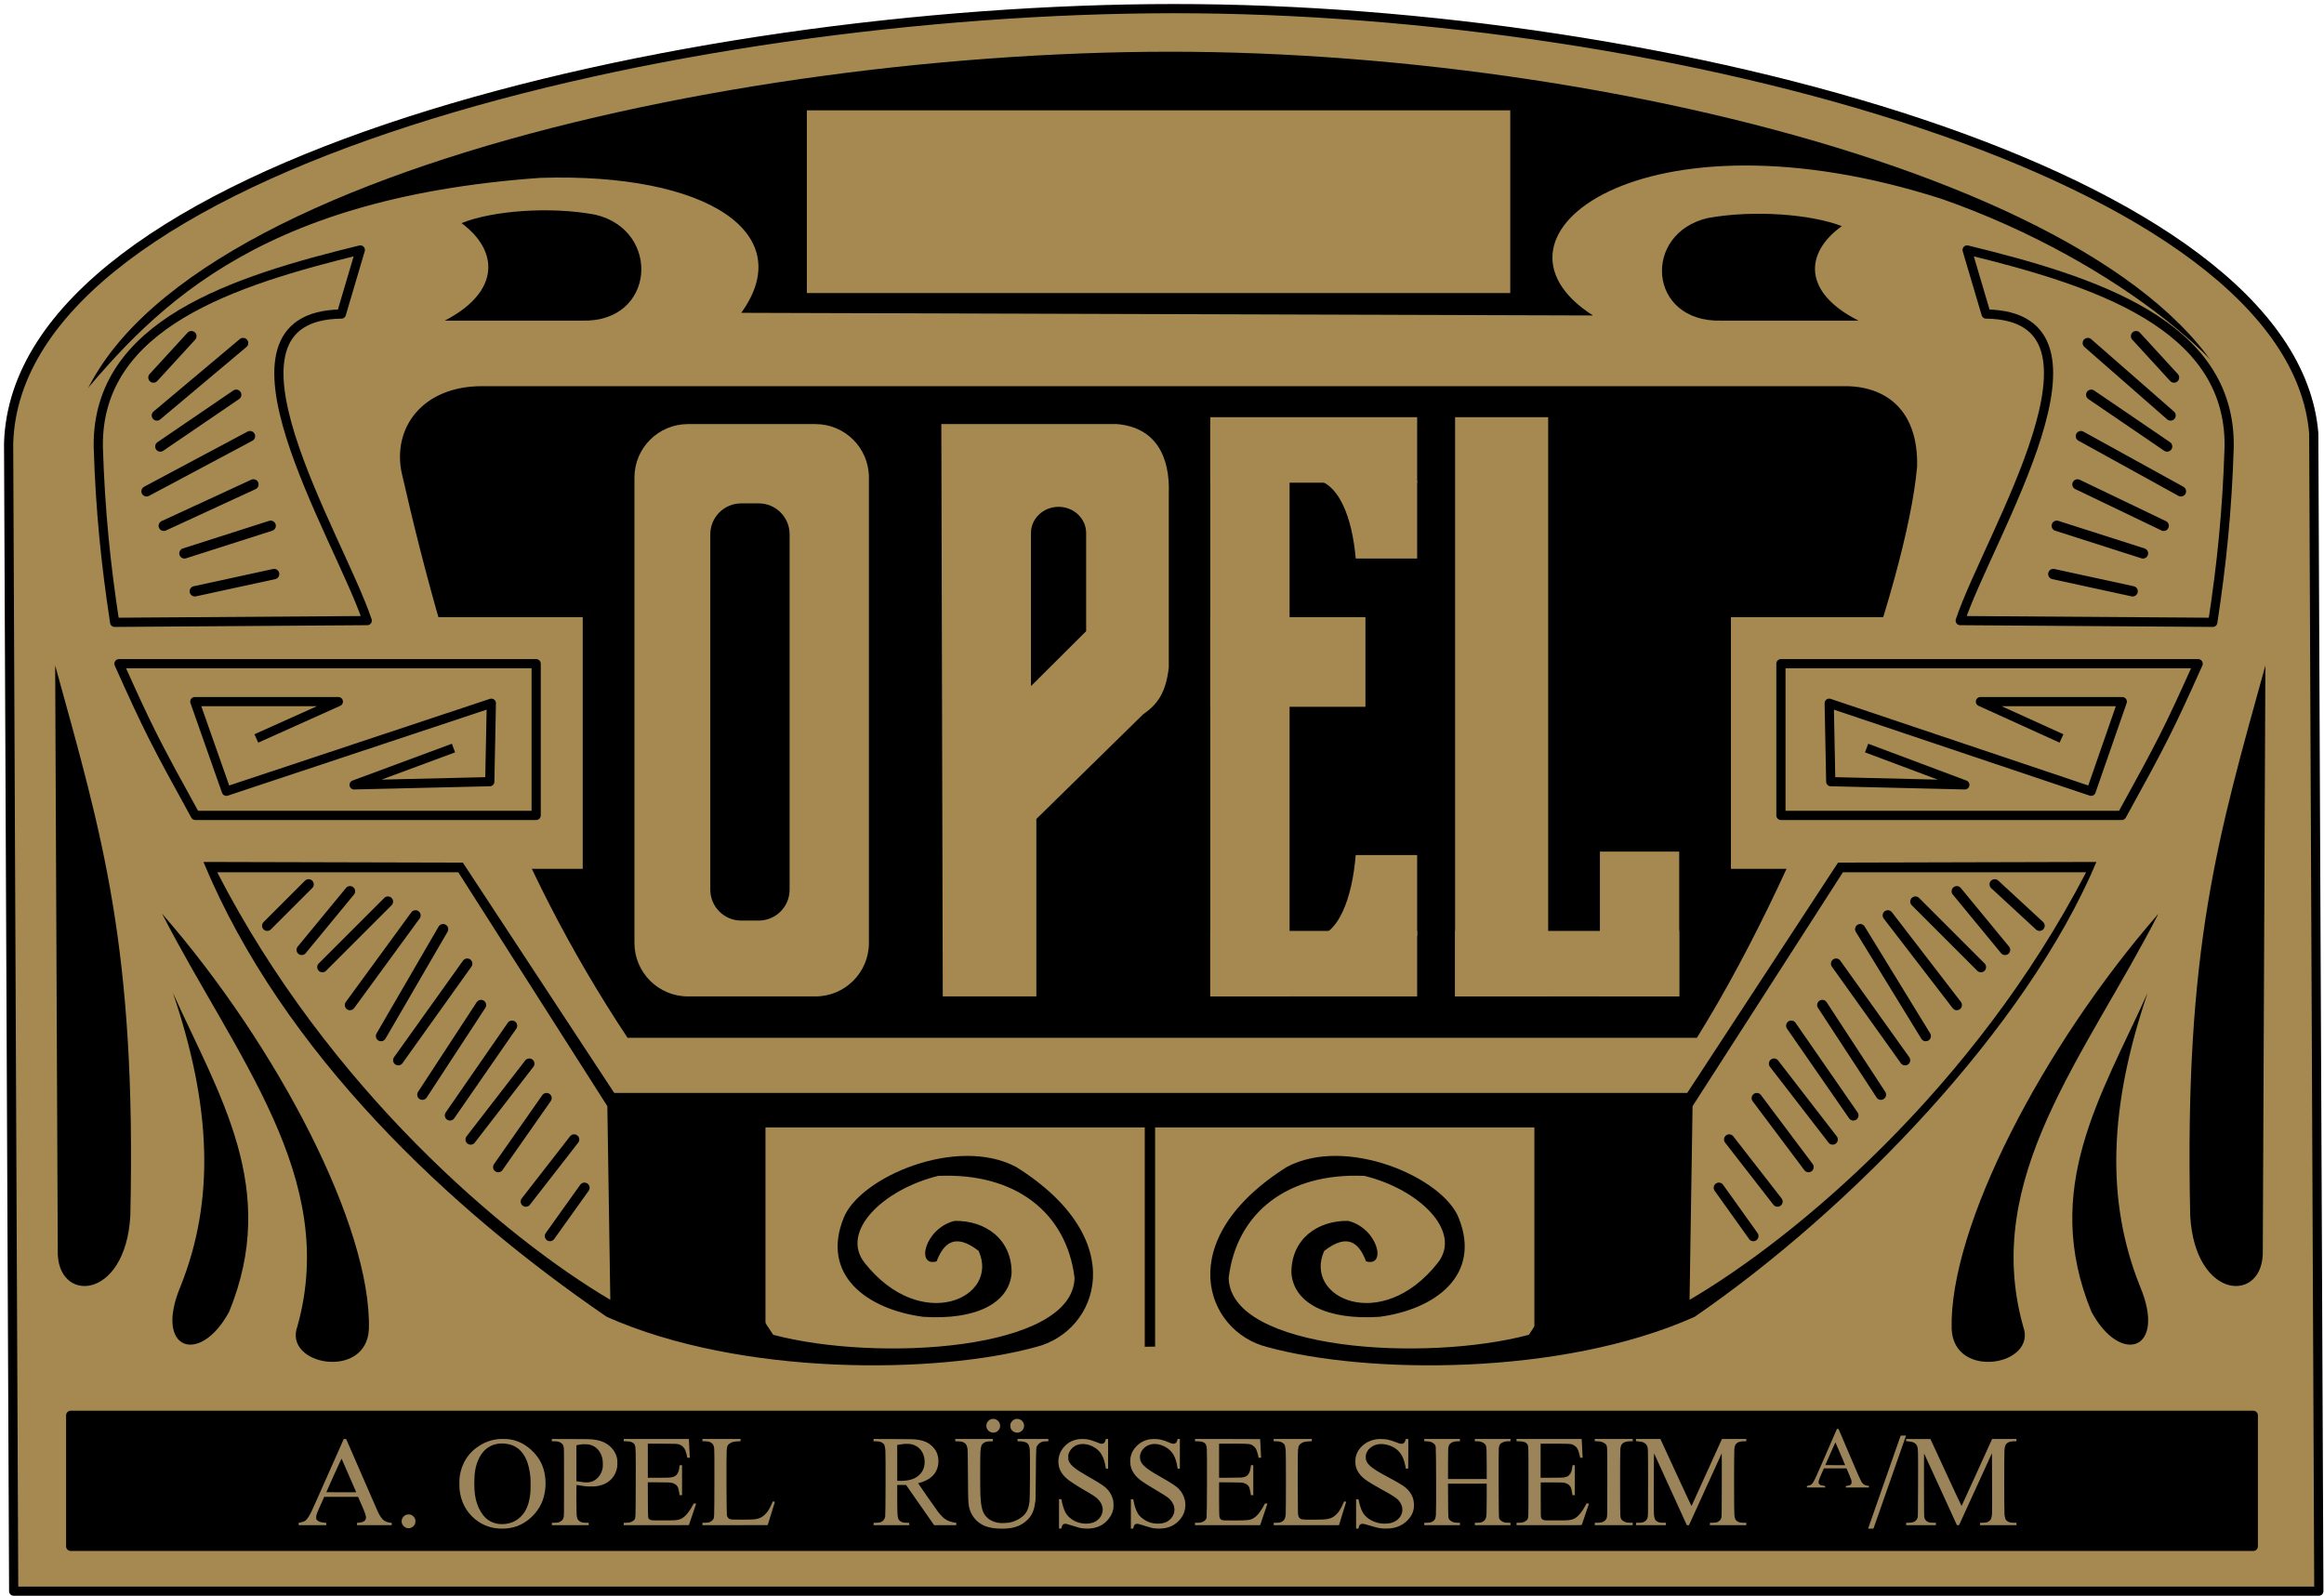 <svg width="674" height="463" xmlns="http://www.w3.org/2000/svg" xmlns:xlink="http://www.w3.org/1999/xlink" overflow="hidden"><defs><clipPath id="clip0"><rect x="869" y="244" width="674" height="463"/></clipPath></defs><g clip-path="url(#clip0)" transform="translate(-869 -244)"><path d="M871.5 372.616C871.99 483.577 872.479 594.539 872.969 705.5L1541.5 705.5C1541.01 593.561 1540.52 481.622 1540.03 369.683 1533.8 294.36 1352.77 246.447 1209.44 246.501 1066.11 246.554 873.88 291.548 871.5 372.616Z" stroke="#000000" stroke-width="2.667" stroke-linejoin="round" stroke-miterlimit="10" fill="#A58951" fill-rule="evenodd"/><path d="M889 377.972C889.463 482.648 889.925 587.324 890.388 692L1522 692C1521.54 586.401 1521.07 480.803 1520.61 375.205 1514.73 304.149 1343.69 258.95 1208.28 259.001 1072.86 259.051 891.248 301.496 889 377.972Z" fill-rule="evenodd"/><path d="M1083.98 334.73 1330.98 335.498C1294.92 312.472 1345.55 273.84 1432.23 301.727 1484.04 319.9 1522.99 354.097 1524 370.856 1525.19 390.526 1526.79 373.371 1526.58 427.6 1526.38 481.83 1538.86 653.507 1522.75 696.232L889.904 697C886.324 635.087 890.415 519.447 883 418.39L888.525 363.821C912.157 334.677 941.733 301.55 1025.68 295.587 1074.26 294.052 1100.6 311.705 1083.98 334.73Z" fill="#A58951" fill-rule="evenodd"/><rect x="1103" y="276" width="204" height="53" fill="#A58951"/><rect x="889.5" y="654.5" width="633" height="38" stroke="#000000" stroke-width="2.667" stroke-linejoin="round" stroke-miterlimit="10"/><path d="M1008.84 356.002 1403.7 356.002C1415.8 355.863 1425.4 362.817 1424.99 379.366 1422.07 412.882 1393.68 492.709 1361.13 545L1051 545C1017.19 493.961 999.661 443.339 985.469 381.035 982.826 368.101 991.452 356.002 1008.84 356.002Z" fill-rule="evenodd"/><path d="M1053 382.505C1053 373.942 1059.94 367 1068.51 367L1105.49 367C1114.06 367 1121 373.942 1121 382.505L1121 517.495C1121 526.058 1114.06 533 1105.49 533L1068.51 533C1059.94 533 1053 526.058 1053 517.495Z" fill="#A58951" fill-rule="evenodd"/><path d="M1075 398.96C1075 394.012 1079.01 390 1083.96 390L1089.04 390C1093.99 390 1098 394.012 1098 398.96L1098 502.04C1098 506.988 1093.99 511 1089.04 511L1083.96 511C1079.01 511 1075 506.988 1075 502.04Z" fill-rule="evenodd"/><path d="M1142.42 533 1169.56 533 1169.56 481.54 1200.46 451.245C1204.63 448.34 1207.14 445.02 1207.97 437.55L1207.97 387.335C1208.39 376.407 1204.21 367.968 1192.94 367L1142 367C1142.14 422.333 1142.28 477.667 1142.42 533Z" fill="#A58951" fill-rule="evenodd"/><path d="M1176 391 1176 391C1180.42 391 1184 394.401 1184 398.597L1184 427.061 1168 443 1168 443 1168 398.597C1168 394.401 1171.58 391 1176 391Z" fill-rule="evenodd"/><rect x="1220" y="367" width="23" height="166" fill="#A58951"/><rect x="1220" y="514" width="60" height="19" fill="#A58951"/><rect x="0" y="0" width="60" height="19" fill="#A58951" transform="matrix(1 0 0 -1 1220 384)"/><rect x="1220" y="423" width="45" height="26" fill="#A58951"/><path d="M1280 515.494 1280 492 1262.18 492C1261.2 504.042 1257.3 516.084 1249 516L1280 515.494Z" fill="#A58951" fill-rule="evenodd"/><path d="M31 22.515 31 0 13.181 0C12.205 11.54 8.299 23.08 0 23L31 22.515Z" fill="#A58951" fill-rule="evenodd" transform="matrix(1 0 0 -1 1249 406)"/><rect x="1291" y="365" width="27" height="168" fill="#A58951"/><rect x="1291" y="514" width="65" height="19" fill="#A58951"/><rect x="1333" y="491" width="23" height="42" fill="#A58951"/><rect x="1371" y="423" width="144" height="73" fill="#A58951"/><path d="M0 0 98.851 0C110.37 20.895 112.443 24.913 121 44L0 44 0 0Z" stroke="#000000" stroke-width="2.667" stroke-linejoin="round" stroke-miterlimit="10" fill="none" fill-rule="evenodd" transform="matrix(1 0 0 -1 1385.5 480.5)"/><path d="M1410.35 460.964 1438.84 471.643 1399.95 470.714C1399.8 463.131 1399.65 455.548 1399.5 447.964L1475.46 473.5 1484.5 447.5 1443.36 447.5 1466.87 458.179" stroke="#000000" stroke-width="2.667" stroke-linejoin="round" stroke-miterlimit="10" fill="none" fill-rule="evenodd"/><rect x="0" y="0" width="143" height="73" fill="#A58951" transform="matrix(-1 0 0 1 1038 423)"/><path d="M1024.5 480.5 925.649 480.5C914.13 459.605 912.057 455.587 903.5 436.5L1024.5 436.5 1024.5 480.5Z" stroke="#000000" stroke-width="2.667" stroke-linejoin="round" stroke-miterlimit="10" fill="none" fill-rule="evenodd"/><path d="M10.979 13.464 39.798 24.143 0.457 23.214C0.305 15.631 0.153 8.048 0 0.464L76.851 26 86 0 44.372 0 68.16 10.679" stroke="#000000" stroke-width="2.667" stroke-linejoin="round" stroke-miterlimit="10" fill="none" fill-rule="evenodd" transform="matrix(-1 0 0 1 1011.5 447.5)"/><path d="M1038 561 1359 561C1342.3 584.418 1329.14 633.34 1308.9 633.034L1105.19 636C1075.33 631.363 1060.2 584.023 1038 561Z" fill-rule="evenodd"/><rect x="1091" y="571" width="110" height="68" fill="#A58951"/><path d="M928 494 1003.23 494.193 1093.24 631.144C1123.24 639.115 1180.21 635.782 1180.64 614.623 1178.32 595.638 1163.39 584.045 1141.07 585.059 1125.13 588.972 1112.57 601.173 1119.76 610.276 1136.14 631 1159.04 620.42 1152.81 606.798 1145.71 601.291 1142.52 604.914 1140.64 609.841 1134.55 611.58 1137.16 600.276 1145.85 598.102 1154.84 597.957 1162.52 603.464 1162.38 613.319 1161.65 621.869 1152.23 626.942 1136.72 625.927 1120.34 623.753 1107.01 613.754 1113.68 597.233 1118.31 585.494 1146.43 573.321 1163.68 582.451 1197.45 603.609 1187.41 630.178 1169.48 634.671 1140.93 642.545 1083.91 643.27 1044.97 625.927 999.458 594.769 951.037 549.469 928 494Z" fill-rule="evenodd"/><path d="M932 497 1001.92 497 1045.14 564.833 1046 621C1015.46 602.998 964.232 559.629 932 497Z" fill="#A58951" fill-rule="evenodd"/><path d="M946.5 512.5 958.5 500.5" stroke="#000000" stroke-width="3" stroke-linecap="round" stroke-linejoin="round" stroke-miterlimit="10" fill="none" fill-rule="evenodd"/><path d="M956.5 519.5 970.5 502.5" stroke="#000000" stroke-width="3" stroke-linecap="round" stroke-linejoin="round" stroke-miterlimit="10" fill="none" fill-rule="evenodd"/><path d="M962.5 524.5 981.5 505.5" stroke="#000000" stroke-width="3" stroke-linecap="round" stroke-linejoin="round" stroke-miterlimit="10" fill="none" fill-rule="evenodd"/><path d="M970.5 535.5 989.5 509.5" stroke="#000000" stroke-width="3" stroke-linecap="round" stroke-linejoin="round" stroke-miterlimit="10" fill="none" fill-rule="evenodd"/><path d="M979.5 544.5 979.5 544.5 997.5 513.5" stroke="#000000" stroke-width="3" stroke-linecap="round" stroke-linejoin="round" stroke-miterlimit="10" fill="none" fill-rule="evenodd"/><path d="M984.5 551.5 1004.5 523.5" stroke="#000000" stroke-width="3" stroke-linecap="round" stroke-linejoin="round" stroke-miterlimit="10" fill="none" fill-rule="evenodd"/><path d="M991.5 561.5 1008.5 535.5" stroke="#000000" stroke-width="3" stroke-linecap="round" stroke-linejoin="round" stroke-miterlimit="10" fill="none" fill-rule="evenodd"/><path d="M999.5 567.5 1017.5 541.5" stroke="#000000" stroke-width="3" stroke-linecap="round" stroke-linejoin="round" stroke-miterlimit="10" fill="none" fill-rule="evenodd"/><path d="M1028.5 602.5 1028.5 602.5 1038.5 588.5" stroke="#000000" stroke-width="3" stroke-linecap="round" stroke-linejoin="round" stroke-miterlimit="10" fill="none" fill-rule="evenodd"/><path d="M1021.5 592.5 1035.5 574.5" stroke="#000000" stroke-width="3" stroke-linecap="round" stroke-linejoin="round" stroke-miterlimit="10" fill="none" fill-rule="evenodd"/><path d="M1013.5 582.5 1027.5 562.5" stroke="#000000" stroke-width="3" stroke-linecap="round" stroke-linejoin="round" stroke-miterlimit="10" fill="none" fill-rule="evenodd"/><path d="M1005.5 574.5 1022.5 552.5" stroke="#000000" stroke-width="3" stroke-linecap="round" stroke-linejoin="round" stroke-miterlimit="10" fill="none" fill-rule="evenodd"/><rect x="0" y="0" width="110" height="68" fill="#A58951" transform="matrix(-1 0 0 1 1314 571)"/><path d="M0 0 74.935 0.193 164.598 137.144C194.485 145.115 251.228 141.782 251.662 120.623 249.351 101.639 234.48 90.045 212.245 91.059 196.363 94.972 183.854 107.173 191.02 116.276 207.336 137 230.148 126.42 223.94 112.798 216.865 107.291 213.689 110.914 211.812 115.841 205.748 117.58 208.346 106.276 217.009 104.102 225.961 103.957 233.614 109.464 233.469 119.319 232.747 127.869 223.362 132.942 207.913 131.927 191.598 129.753 178.315 119.754 184.956 103.233 189.577 91.494 217.587 79.321 234.769 88.451 268.41 109.609 258.4 136.178 240.544 140.671 212.1 148.545 155.309 149.27 116.518 131.927 71.181 100.769 20.289 48.129 0 0Z" fill-rule="evenodd" transform="matrix(-1 0 0 1 1477 494)"/><path d="M0 0 70.531 0 114.128 67.833 115 124C84.191 105.998 32.515 62.629 0 0Z" fill="#A58951" fill-rule="evenodd" transform="matrix(-1 0 0 1 1474 497)"/><path d="M0 12 13 0" stroke="#000000" stroke-width="3" stroke-linecap="round" stroke-linejoin="round" stroke-miterlimit="10" fill="none" fill-rule="evenodd" transform="matrix(-1 0 0 1 1460.5 500.5)"/><path d="M0 17 14 0" stroke="#000000" stroke-width="3" stroke-linecap="round" stroke-linejoin="round" stroke-miterlimit="10" fill="none" fill-rule="evenodd" transform="matrix(-1 0 0 1 1450.5 502.5)"/><path d="M0 19 19 0" stroke="#000000" stroke-width="3" stroke-linecap="round" stroke-linejoin="round" stroke-miterlimit="10" fill="none" fill-rule="evenodd" transform="matrix(-1 0 0 1 1443.5 505.5)"/><path d="M0 26 20 0" stroke="#000000" stroke-width="3" stroke-linecap="round" stroke-linejoin="round" stroke-miterlimit="10" fill="none" fill-rule="evenodd" transform="matrix(-1 0 0 1 1436.5 509.5)"/><path d="M0 31 0 31 19 0" stroke="#000000" stroke-width="3" stroke-linecap="round" stroke-linejoin="round" stroke-miterlimit="10" fill="none" fill-rule="evenodd" transform="matrix(-1 0 0 1 1427.5 513.5)"/><path d="M0 28 20 0" stroke="#000000" stroke-width="3" stroke-linecap="round" stroke-linejoin="round" stroke-miterlimit="10" fill="none" fill-rule="evenodd" transform="matrix(-1 0 0 1 1421.5 523.5)"/><path d="M0 26 17 0" stroke="#000000" stroke-width="3" stroke-linecap="round" stroke-linejoin="round" stroke-miterlimit="10" fill="none" fill-rule="evenodd" transform="matrix(-1 0 0 1 1414.5 535.5)"/><path d="M0 26 18 0" stroke="#000000" stroke-width="3" stroke-linecap="round" stroke-linejoin="round" stroke-miterlimit="10" fill="none" fill-rule="evenodd" transform="matrix(-1 0 0 1 1406.5 541.5)"/><path d="M0 14 0 14 10 0" stroke="#000000" stroke-width="3" stroke-linecap="round" stroke-linejoin="round" stroke-miterlimit="10" fill="none" fill-rule="evenodd" transform="matrix(-1 0 0 1 1377.5 588.5)"/><path d="M0 18 14 0" stroke="#000000" stroke-width="3" stroke-linecap="round" stroke-linejoin="round" stroke-miterlimit="10" fill="none" fill-rule="evenodd" transform="matrix(-1 0 0 1 1384.5 574.5)"/><path d="M0 20 15 0" stroke="#000000" stroke-width="3" stroke-linecap="round" stroke-linejoin="round" stroke-miterlimit="10" fill="none" fill-rule="evenodd" transform="matrix(-1 0 0 1 1393.5 562.5)"/><path d="M0 22 17 0" stroke="#000000" stroke-width="3" stroke-linecap="round" stroke-linejoin="round" stroke-miterlimit="10" fill="none" fill-rule="evenodd" transform="matrix(-1 0 0 1 1400.5 552.5)"/><path d="M902.253 424.5 975.5 423.998C967.25 399.384 927.002 335.588 968 335.086L973.5 316.5C936.918 325.458 897.087 337.933 897.503 373.514 898.086 392.267 899.67 407.505 902.253 424.5Z" stroke="#000000" stroke-width="2.667" stroke-linejoin="round" stroke-miterlimit="10" fill="#A58951" fill-rule="evenodd"/><path d="M913.5 353.5 924.5 341.5" stroke="#000000" stroke-width="3" stroke-linecap="round" stroke-linejoin="round" stroke-miterlimit="10" fill="none" fill-rule="evenodd"/><path d="M914.5 364.5 939.5 343.5" stroke="#000000" stroke-width="3" stroke-linecap="round" stroke-linejoin="round" stroke-miterlimit="10" fill="none" fill-rule="evenodd"/><path d="M915.5 373.5 915.5 373.5 937.5 358.5" stroke="#000000" stroke-width="3" stroke-linecap="round" stroke-linejoin="round" stroke-miterlimit="10" fill="none" fill-rule="evenodd"/><path d="M911.5 386.5 941.5 370.5" stroke="#000000" stroke-width="3" stroke-linecap="round" stroke-linejoin="round" stroke-miterlimit="10" fill="none" fill-rule="evenodd"/><path d="M916.5 396.5 942.5 384.5" stroke="#000000" stroke-width="3" stroke-linecap="round" stroke-linejoin="round" stroke-miterlimit="10" fill="none" fill-rule="evenodd"/><path d="M922.5 404.5 947.5 396.5" stroke="#000000" stroke-width="3" stroke-linecap="round" stroke-linejoin="round" stroke-miterlimit="10" fill="none" fill-rule="evenodd"/><path d="M925.5 415.5 948.5 410.5" stroke="#000000" stroke-width="3" stroke-linecap="round" stroke-linejoin="round" stroke-miterlimit="10" fill="none" fill-rule="evenodd"/><path d="M4.753 108 78 107.498C69.75 82.884 29.502 19.088 70.5 18.586L76 0C39.418 8.958-0.414 21.433 0.003 57.014 0.586 75.767 2.17 91.005 4.753 108Z" stroke="#000000" stroke-width="2.667" stroke-linejoin="round" stroke-miterlimit="10" fill="#A58951" fill-rule="evenodd" transform="matrix(-1 0 0 1 1515.5 316.5)"/><path d="M0 12 11 0" stroke="#000000" stroke-width="3" stroke-linecap="round" stroke-linejoin="round" stroke-miterlimit="10" fill="none" fill-rule="evenodd" transform="matrix(-1 0 0 1 1499.5 341.5)"/><path d="M0 21 24 0" stroke="#000000" stroke-width="3" stroke-linecap="round" stroke-linejoin="round" stroke-miterlimit="10" fill="none" fill-rule="evenodd" transform="matrix(-1 0 0 1 1498.5 343.5)"/><path d="M0 15 0 15 22 0" stroke="#000000" stroke-width="3" stroke-linecap="round" stroke-linejoin="round" stroke-miterlimit="10" fill="none" fill-rule="evenodd" transform="matrix(-1 0 0 1 1497.5 358.5)"/><path d="M0 16 29 0" stroke="#000000" stroke-width="3" stroke-linecap="round" stroke-linejoin="round" stroke-miterlimit="10" fill="none" fill-rule="evenodd" transform="matrix(-1 0 0 1 1501.5 370.5)"/><path d="M0 12 25 0" stroke="#000000" stroke-width="3" stroke-linecap="round" stroke-linejoin="round" stroke-miterlimit="10" fill="none" fill-rule="evenodd" transform="matrix(-1 0 0 1 1496.5 384.5)"/><path d="M0 8 25 0" stroke="#000000" stroke-width="3" stroke-linecap="round" stroke-linejoin="round" stroke-miterlimit="10" fill="none" fill-rule="evenodd" transform="matrix(-1 0 0 1 1490.5 396.5)"/><path d="M0 5 23 0" stroke="#000000" stroke-width="3" stroke-linecap="round" stroke-linejoin="round" stroke-miterlimit="10" fill="none" fill-rule="evenodd" transform="matrix(-1 0 0 1 1487.5 410.5)"/><path d="M1495 509C1461.3 547.67 1434.27 600.01 1435.01 629.443 1435.63 644.344 1459.95 640.034 1455.75 628.704 1443.65 585.478 1473.77 550.379 1495 509Z" fill-rule="evenodd"/><path d="M1526 437C1525.75 493.531 1525.5 550.062 1525.25 606.593 1525.75 622.145 1505.58 621.405 1504.2 596.595 1502.45 518.587 1512.34 486.495 1526 437Z" fill-rule="evenodd"/><path d="M1491.84 532C1480.72 564.783 1479.61 592.02 1489.62 617.038 1497.52 635.771 1483.93 640.084 1475.54 624.433 1460.96 588.815 1478.25 562.071 1491.84 532Z" fill-rule="evenodd"/><path d="M60 0C26.305 38.67-0.726 91.01 0.015 120.443 0.632 135.344 24.947 131.034 20.75 119.704 8.655 76.478 38.771 41.379 60 0Z" fill-rule="evenodd" transform="matrix(-1 0 0 1 976 509)"/><path d="M22 0C21.749 56.531 21.499 113.062 21.248 169.593 21.749 185.145 1.58 184.405 0.202 159.595-1.552 81.588 8.345 49.495 22 0Z" fill-rule="evenodd" transform="matrix(-1 0 0 1 907 437)"/><path d="M21.839 0C10.723 32.783 9.612 60.02 19.616 85.038 27.521 103.771 13.935 108.084 5.536 92.433-9.038 56.815 8.253 30.071 21.839 0Z" fill-rule="evenodd" transform="matrix(-1 0 0 1 941 532)"/><path d="M998 336.991 1037.83 336.991C1059.19 337.573 1060.8 310.76 1041.64 306.266 1028.46 303.795 1011.77 305.115 1002.85 308.71 1013.7 316.741 1014.16 328.611 998 336.991Z" fill-rule="evenodd"/><path d="M0 30.991 39.833 30.991C61.192 31.555 62.801 5.58 43.643 1.227 30.461-1.167 13.768 0.112 4.849 3.594 15.702 11.374 16.164 22.873 0 30.991Z" fill-rule="evenodd" transform="matrix(-1 0 0 1 1408 306)"/><path d="M-0.574 3.374C-0.976 3.251-1.279 3.027-1.555 2.653-1.844 2.253-1.935 1.976-1.935 1.453-1.935-0.227 0.061-1.15 1.345-0.06 1.945 0.45 2.192 1.211 2.001 1.941 1.705 3.084 0.555 3.721-0.574 3.374Z" fill="#9C845A" fill-rule="evenodd" transform="matrix(1 0 0 -1 1157 659)"/><path d="M-0.632 3.379C-1.176 3.211-1.748 2.639-1.918 2.107-2.031 1.759-2.01 1.028-1.882 0.729-1.649 0.179-1.183-0.248-0.632-0.42 0.004-0.618 0.534-0.556 1.085-0.213 2.294 0.549 2.322 2.305 1.135 3.128 0.647 3.462-0.038 3.559-0.632 3.379Z" fill="#9C845A" fill-rule="evenodd" transform="matrix(1 0 0 -1 1164 659)"/><path d="M4.683 16.409C4.647 16.317 4.102 15.072 3.478 13.642 2.854 12.213 1.515 9.122 0.495 6.779-1.476 2.233-1.887 1.367-2.361 0.786-2.687 0.379-3.02 0.2-3.644 0.086L-3.97 0.03-3.97-0.202-3.97-0.434-1.305-0.434 1.352-0.434 1.331-0.206 1.31 0.016 0.877 0.073C-0.306 0.222-0.71 0.602-0.554 1.415-0.483 1.778-0.221 2.447 0.537 4.165L0.955 5.118 4.229 5.118 7.503 5.118 7.61 4.891C8.028 3.977 8.75 2.228 8.864 1.861 9.246 0.659 8.857 0.117 7.546 0.038 7.34 0.025 7.333 0.016 7.312-0.202L7.291-0.434 10.657-0.434 14.03-0.434 14.03-0.215C14.03-0.075 13.995 0.012 13.945 0.021 12.882 0.2 12.499 0.379 12.102 0.886 11.599 1.525 11.33 2.137 6.043 14.582L5.207 16.549 4.98 16.562C4.775 16.576 4.747 16.562 4.683 16.409ZM5.732 9.354C6.511 7.54 7.135 6.053 7.128 6.045 7.113 6.04 5.817 6.04 4.236 6.045L1.366 6.058 2.819 9.367C3.62 11.19 4.286 12.672 4.3 12.663 4.314 12.659 4.959 11.168 5.732 9.354Z" fill="#9C845A" fill-rule="evenodd" transform="matrix(1 0 0 -1 1397 675)"/><path d="M5.213 26.577C5.199 26.546 3.471 21.633 1.386 15.656-3.855 0.669-4.146-0.16-4.19-0.275-4.234-0.377-4.234-0.377-3.446-0.364L-2.659-0.351 2.013 12.995C4.579 20.338 6.707 26.408 6.737 26.488L6.795 26.63 6.015 26.63C5.468 26.63 5.235 26.612 5.213 26.577Z" fill="#9C845A" fill-rule="evenodd" transform="matrix(1 0 0 -1 1415 687)"/><path d="M12.686 24.621C12.686 24.612 11.663 22.305 10.419 19.5 9.169 16.695 7.137 12.116 5.9 9.329 4.664 6.541 3.527 3.998 3.378 3.68 2.809 2.49 2.142 1.451 1.68 1.042 1.388 0.793 0.813 0.557 0.124 0.415L-0.388 0.308-0.388-0.023-0.388-0.358 3.627-0.358 7.648-0.358 7.627-0.027 7.606 0.304 7.066 0.359C5.907 0.475 5.268 0.716 4.891 1.184 4.707 1.408 4.692 1.459 4.7 1.94 4.714 2.658 4.806 2.907 6.575 6.85L7.03 7.847 11.94 7.847 16.849 7.847 17.787 5.712C18.974 2.984 19.216 2.267 19.13 1.661 19.017 0.892 18.384 0.488 17.056 0.351L16.558 0.304 16.537-0.027 16.516-0.358 21.567-0.358 26.612-0.358 26.612-0.019 26.612 0.316 26.257 0.342C25.696 0.381 25.006 0.609 24.509 0.905 23.841 1.313 23.216 2.181 22.527 3.658 22.306 4.127 18.228 13.499 14.853 21.27 14.128 22.95 13.496 24.393 13.46 24.483 13.389 24.638 13.389 24.642 13.041 24.642 12.842 24.642 12.686 24.634 12.686 24.621ZM12.295 18.414C12.402 18.164 13.347 15.991 14.398 13.585 15.45 11.18 16.309 9.204 16.309 9.195 16.309 9.187 14.363 9.178 11.975 9.178 9.595 9.178 7.641 9.191 7.641 9.208 7.641 9.333 12.011 18.963 12.053 18.921 12.075 18.89 12.188 18.663 12.295 18.414Z" fill="#9C845A" fill-rule="evenodd" transform="matrix(1 0 0 -1 956 686)"/><path d="M10.356 25.588C8.521 25.373 6.885 24.818 5.335 23.882 1.892 21.796-0.172 18.616-0.701 14.588-0.794 13.831-0.794 11.601-0.701 10.805-0.258 7.275 1.228 4.48 3.792 2.376 6.128 0.452 8.899-0.462 12.092-0.353 14.257-0.283 16.107 0.238 17.857 1.265 20.342 2.717 22.399 5.149 23.364 7.765 24.549 10.975 24.514 14.841 23.278 17.942 21.885 21.406 18.607 24.337 15.078 25.268 14.028 25.544 13.442 25.618 12.092 25.636 11.256 25.645 10.749 25.631 10.356 25.588ZM12.385 24.297C13.071 24.236 13.914 24.061 14.442 23.873 15.106 23.633 16.092 23.042 16.599 22.579 18.414 20.917 19.428 18.437 19.806 14.741 19.907 13.765 19.907 10.923 19.806 9.952 19.471 6.649 18.556 4.515 16.806 2.897 15.414 1.611 13.635 0.946 11.585 0.942 9.692 0.942 8.063 1.572 6.756 2.818 5.863 3.667 4.899 5.259 4.421 6.693 3.771 8.613 3.556 10.114 3.556 12.795 3.556 15.9 3.899 17.824 4.813 19.801 6.292 23.012 8.971 24.599 12.385 24.297Z" fill="#9C845A" fill-rule="evenodd" transform="matrix(1 0 0 -1 1003 687)"/><path d="M3.661 25.556C1.8 25.246 0.357 24.381-0.789 22.891-1.983 21.34-2.367 19.212-1.801 17.316-1.403 15.988-0.486 14.777 0.95 13.668 1.591 13.17 3.432 11.994 4.875 11.16 8.436 9.093 9.117 8.621 9.818 7.735 10.607 6.747 10.944 5.581 10.749 4.497 10.533 3.296 9.65 2.164 8.49 1.592 7.047 0.88 4.821 0.915 3.048 1.675 1.665 2.273 0.532 3.278-0.068 4.453-0.472 5.244-0.958 6.826-1.1 7.848L-1.147 8.163-1.504 8.163-1.868 8.163-1.868 3.899-1.868-0.361-1.511-0.348C-1.16-0.335-1.16-0.335-1.14-0.182-1.106 0.084-0.931 0.6-0.823 0.731-0.601 1.015-0.176 1.107 0.364 0.993 0.492 0.967 1.335 0.714 2.245 0.43 4.14-0.165 4.322-0.208 5.246-0.3 7.95-0.567 10.216 0.119 11.841 1.701 12.907 2.741 13.574 3.907 13.857 5.235 13.986 5.856 13.965 7.372 13.817 7.966 13.48 9.329 12.772 10.513 11.733 11.47 10.991 12.147 9.386 13.17 6.325 14.9 4.996 15.647 3.378 16.682 2.69 17.22 1.766 17.949 1.288 18.517 0.977 19.256 0.829 19.627 0.809 19.758 0.809 20.396 0.809 21.029 0.829 21.169 0.984 21.536 1.443 22.655 2.367 23.555 3.452 23.926 4.477 24.284 5.664 24.271 6.864 23.895 7.546 23.686 8.092 23.419 8.712 22.995 10.358 21.868 11.234 20.212 11.672 17.381L11.72 17.054 12.043 17.041 12.36 17.027 12.36 21.331 12.36 25.639 12.037 25.639 11.713 25.639 11.625 25.302C11.443 24.599 11.14 24.293 10.594 24.254 10.243 24.228 9.885 24.332 8.989 24.721 8.247 25.045 7.35 25.333 6.628 25.486 5.846 25.652 4.437 25.683 3.661 25.556Z" fill="#9C845A" fill-rule="evenodd" transform="matrix(1 0 0 -1 1178 687)"/><path d="M3.591 25.573C2.109 25.359 0.816 24.73-0.234 23.707-1.493 22.479-2.106 21.168-2.207 19.477-2.335 17.231-1.372 15.331 0.735 13.701 1.422 13.168 3.395 11.909 5.079 10.934 7.005 9.816 8.54 8.824 9.025 8.383 10.499 7.037 10.984 5.298 10.324 3.703 9.887 2.636 8.87 1.719 7.725 1.352 6.459 0.95 4.742 1.002 3.348 1.483 2.379 1.819 1.234 2.562 0.56 3.287-0.248 4.166-0.86 5.634-1.217 7.548-1.339 8.203-1.305 8.16-1.689 8.16L-2.025 8.16-2.025 3.899-2.025-0.361-1.689-0.361C-1.318-0.361-1.332-0.374-1.251 0.058-1.143 0.674-0.793 1.037-0.288 1.037 0.089 1.037 0.257 0.993 2.082 0.425 3.974-0.165 4.156-0.213 5.079-0.304 6.432-0.44 7.84-0.309 8.937 0.049 10.803 0.661 12.452 2.134 13.22 3.869 14.378 6.486 13.711 9.51 11.53 11.489 10.836 12.123 9.032 13.277 6.695 14.579 3.301 16.475 1.651 17.708 1.012 18.822 0.392 19.906 0.493 21.313 1.267 22.388 2.116 23.563 3.389 24.197 4.91 24.197 6.075 24.197 7.436 23.747 8.52 23.004 10.102 21.924 10.998 20.294 11.422 17.721L11.537 17.03 11.86 17.03 12.183 17.03 12.183 21.334 12.183 25.639 11.86 25.639 11.537 25.639 11.422 25.241C11.281 24.76 11.072 24.472 10.769 24.341 10.338 24.149 9.988 24.218 8.803 24.725 7.745 25.175 6.803 25.451 5.907 25.573 5.335 25.652 4.149 25.652 3.591 25.573Z" fill="#9C845A" fill-rule="evenodd" transform="matrix(1 0 0 -1 1199 687)"/><path d="M3.401 25.591C2.159 25.429 1.025 25.032 0.099 24.433-1.409 23.45-2.45 22.021-2.809 20.44-2.959 19.793-2.959 18.456-2.809 17.805-2.471 16.298-1.559 15.018 0.027 13.816 0.68 13.318 2.82 12.025 4.543 11.09 8.039 9.185 9.037 8.53 9.74 7.678 10.803 6.389 11.011 4.825 10.315 3.475 9.948 2.767 9.231 2.072 8.484 1.692 7.687 1.29 6.991 1.129 5.907 1.094 4.93 1.063 4.177 1.15 3.351 1.382 1.427 1.932-0.081 3.047-0.863 4.488-1.265 5.227-1.76 6.76-1.954 7.887L-2.005 8.158-2.356 8.158-2.708 8.158-2.708 3.898-2.708-0.361-2.356-0.361-2.012-0.361-1.961-0.086C-1.818 0.696-1.48 1.037-0.856 1.037-0.511 1.037 0.085 0.893 1.685 0.412 3.983-0.274 4.363-0.339 6.05-0.339 7.127-0.335 7.565-0.291 8.419-0.09 10.092 0.303 11.621 1.26 12.691 2.588 13.725 3.872 14.148 5.17 14.069 6.839 14.012 8.198 13.588 9.325 12.72 10.426 11.758 11.653 10.645 12.405 6.589 14.559 1.391 17.316 0.092 18.474 0.085 20.37 0.085 21.685 0.824 22.834 2.166 23.59 4.306 24.8 7.802 24.066 9.704 22.008 10.63 21.008 11.305 19.5 11.578 17.814 11.714 16.957 11.671 17.019 12.066 17.036L12.404 17.049 12.425 21.344 12.44 25.639 12.066 25.626 11.693 25.613 11.607 25.298C11.406 24.564 11.04 24.236 10.429 24.236 10.092 24.241 9.747 24.341 8.814 24.712 7.881 25.088 6.94 25.372 6.194 25.503 5.584 25.613 3.961 25.661 3.401 25.591Z" fill="#9C845A" fill-rule="evenodd" transform="matrix(1 0 0 -1 1265 687)"/><path d="M-0.945 24.312-0.945 23.987-0.156 23.965C0.528 23.947 0.695 23.93 1.023 23.828 1.491 23.683 1.937 23.389 2.168 23.077 2.258 22.95 2.391 22.638 2.461 22.388 2.573 21.962 2.58 21.25 2.58 12.113 2.58 3.063 2.573 2.264 2.461 1.881 2.307 1.341 2.028 0.981 1.533 0.7 1.03 0.41 0.688 0.34-0.226 0.34L-0.945 0.34-0.945-0.012-0.945-0.363 4.394-0.363 9.733-0.363 9.733-0.012 9.733 0.34 9 0.34C8.072 0.34 7.639 0.432 7.165 0.731 6.571 1.104 6.376 1.482 6.243 2.51 6.174 3.09 6.139 11.322 6.209 11.322 6.229 11.322 6.634 11.252 7.102 11.168 8.532 10.913 9.084 10.865 10.361 10.865 11.729 10.865 12.378 10.948 13.39 11.252 15.853 11.985 17.521 13.848 17.975 16.374 18.093 17.05 18.08 18.487 17.94 19.11 17.563 20.797 16.488 22.269 14.925 23.253 13.822 23.943 12.727 24.281 10.801 24.531 10.333 24.593 9.468 24.606 4.659 24.619L-0.945 24.637-0.945 24.312ZM9.907 23.011C11.792 22.585 13.062 21.298 13.648 19.207 13.836 18.535 13.906 16.962 13.781 16.229 13.439 14.199 11.987 12.547 10.2 12.156 9.391 11.981 8.679 11.998 7.067 12.253L6.174 12.389 6.174 17.604 6.174 22.818 6.892 22.954C7.821 23.134 7.828 23.134 8.721 23.117 9.286 23.108 9.6 23.082 9.907 23.011Z" fill="#9C845A" fill-rule="evenodd" transform="matrix(1 0 0 -1 1030 686)"/><path d="M-1.104 24.307-1.104 23.978-0.501 23.978C0.964 23.978 1.813 23.617 2.114 22.866 2.381 22.181 2.402 21.557 2.374 11.631 2.34 1.196 2.367 1.746 1.943 1.192 1.744 0.928 1.286 0.647 0.779 0.48 0.485 0.384 0.327 0.362-0.33 0.348L-1.104 0.331-1.104-0.016-1.104-0.363 8.344-0.363C13.54-0.363 17.792-0.354 17.792-0.346 17.792-0.311 19.846 5.761 19.887 5.845 19.921 5.911 19.873 5.92 19.552 5.92L19.182 5.92 18.887 5.384C17.6 2.998 16.382 1.706 15.04 1.306 14.15 1.038 13.848 1.021 10.33 1.021 6.77 1.021 6.79 1.021 6.393 1.319 5.893 1.693 5.921 1.363 5.893 7.009L5.873 12.071 8.597 12.071C11.493 12.071 12.288 12.036 12.897 11.891 13.623 11.715 14.204 11.324 14.506 10.805 14.684 10.502 14.889 9.733 15.006 8.951L15.088 8.358 15.45 8.345 15.807 8.332 15.807 12.681 15.807 17.036 15.471 17.036C15.081 17.036 15.053 17.009 15.053 16.64 15.053 16.495 15.006 16.157 14.951 15.884 14.67 14.505 14.068 13.797 12.979 13.569 12.253 13.415 11.685 13.389 8.741 13.389L5.879 13.389 5.879 18.332 5.879 23.275 9.768 23.275C14.013 23.27 14.41 23.253 15.053 23.029 15.841 22.756 16.464 22.115 16.792 21.254 16.964 20.81 17.313 19.492 17.313 19.29 17.313 19.197 17.347 19.189 17.696 19.189L18.073 19.189 18.032 19.773C17.984 20.41 17.792 24.237 17.792 24.483L17.792 24.637 8.344 24.637-1.104 24.637-1.104 24.307Z" fill="#9C845A" fill-rule="evenodd" transform="matrix(1 0 0 -1 1051 686)"/><path d="M-1.283 24.312-1.283 23.991-0.511 23.969C0.342 23.947 0.691 23.877 1.135 23.626 1.756 23.275 1.995 22.853 2.132 21.904 2.186 21.517 2.2 18.6 2.186 11.763 2.152 1.148 2.186 1.794 1.722 1.192 1.469 0.854 0.902 0.511 0.452 0.41 0.233 0.362-0.108 0.34-0.579 0.34L-1.283 0.34-1.283-0.012-1.283-0.363 8.188-0.354 17.653-0.341 18.663 2.932C19.216 4.733 19.688 6.258 19.708 6.319 19.735 6.421 19.715 6.438 19.469 6.486 19.134 6.552 19.093 6.535 19.032 6.328 18.943 6.021 18.315 4.72 18.015 4.228 17.065 2.673 15.959 1.785 14.594 1.482 13.672 1.28 13.057 1.245 10.257 1.24 7.424 1.24 7.021 1.262 6.563 1.46 6.235 1.596 5.928 2.001 5.812 2.449 5.696 2.892 5.635 20.116 5.751 21.324 5.867 22.589 6.003 22.906 6.652 23.345 7.273 23.771 7.813 23.907 9.117 23.96L9.779 23.991 9.779 24.316 9.779 24.637 4.248 24.637-1.283 24.637-1.283 24.312Z" fill="#9C845A" fill-rule="evenodd" transform="matrix(1 0 0 -1 1074 686)"/><path d="M-1.66 24.312-1.66 23.987-0.899 23.965C-0.009 23.943 0.415 23.842 0.887 23.534 1.5 23.13 1.662 22.713 1.777 21.272 1.885 19.963 1.831 2.663 1.723 2.141 1.541 1.293 1.11 0.77 0.361 0.498 0.018 0.375-0.07 0.362-0.818 0.34L-1.627 0.318-1.647-0.021-1.667-0.363 3.529-0.363 8.725-0.363 8.705-0.021 8.685 0.318 7.876 0.34C6.939 0.37 6.717 0.419 6.238 0.709 5.281 1.293 5.214 1.732 5.214 7.434L5.214 11.3 6.488 11.304 7.768 11.309 11.556 5.879C13.639 2.892 15.479 0.265 15.634 0.045L15.923-0.363 19.125-0.363 22.333-0.363 22.333-0.016 22.333 0.331 22.084 0.357C21.268 0.454 20.27 0.748 19.617 1.095 18.747 1.556 18.006 2.264 16.975 3.612 16.348 4.438 11.28 11.713 11.28 11.792 11.28 11.809 11.502 11.884 11.778 11.954 13.174 12.302 14.555 13.031 15.405 13.874 15.87 14.335 16.051 14.568 16.361 15.104 16.921 16.093 17.15 16.98 17.157 18.197 17.163 20.059 16.503 21.522 15.108 22.752 14.117 23.622 13.086 24.092 11.597 24.347 10.107 24.602 10.033 24.602 3.954 24.619L-1.66 24.637-1.66 24.312ZM9.083 23.156C11.556 22.739 13.174 20.705 13.167 18.003 13.16 16.457 12.661 15.227 11.617 14.217 10.754 13.382 9.622 12.864 8.146 12.622 7.553 12.525 6.265 12.455 5.706 12.49L5.214 12.517 5.214 17.713 5.214 22.906 6.077 23.042C7.169 23.218 7.142 23.213 7.971 23.222 8.415 23.227 8.813 23.2 9.083 23.156Z" fill="#9C845A" fill-rule="evenodd" transform="matrix(1 0 0 -1 1124 686)"/><path d="M-1.963 25.303-1.963 24.977-1.162 24.954C-0.184 24.928 0.22 24.834 0.694 24.512 1.176 24.186 1.353 23.887 1.559 22.998 1.658 22.591 1.68 21.523 1.722 15.18 1.772 7.822 1.786 7.384 2.041 5.977 2.303 4.557 3.083 3.096 4.167 2.024 4.826 1.371 5.903 0.674 6.725 0.366 8.107-0.148 9.546-0.362 11.615-0.366 14.605-0.371 16.604 0.223 18.34 1.621 20.069 3.015 20.87 4.561 21.21 7.183 21.253 7.514 21.302 7.867 21.324 7.965 21.345 8.063 21.387 11.423 21.416 15.426 21.48 23.614 21.451 23.226 21.99 23.918 22.33 24.36 22.713 24.637 23.202 24.807 23.528 24.919 23.669 24.937 24.307 24.954L25.037 24.977 25.037 25.303 25.037 25.634 20.573 25.634 16.108 25.634 16.108 25.303 16.108 24.977 16.88 24.954C17.575 24.937 17.702 24.919 18.12 24.789 19.148 24.472 19.488 23.994 19.651 22.64 19.765 21.742 19.708 8.381 19.587 7.563 19.339 5.803 19.049 4.936 18.404 4.065 17.646 3.029 16.108 2.032 14.591 1.599 13.762 1.362 13.174 1.278 12.139 1.255 11.324 1.237 11.091 1.246 10.552 1.327 8.965 1.568 7.675 2.274 6.768 3.408 5.903 4.503 5.492 6.151 5.336 9.216 5.251 10.918 5.251 20.424 5.336 21.881 5.435 23.525 5.655 24.083 6.364 24.535 6.853 24.843 7.221 24.928 8.157 24.954L8.95 24.977 8.95 25.303 8.95 25.634 3.494 25.634-1.963 25.634-1.963 25.303Z" fill="#9C845A" fill-rule="evenodd" transform="matrix(1 0 0 -1 1148 687)"/><path d="M-2.427 24.312-2.427 23.991-1.654 23.965C-0.764 23.938-0.504 23.894-0.052 23.701 0.618 23.411 0.858 23.029 0.995 21.979 1.104 21.131 1.05 2.132 0.933 1.768 0.796 1.341 0.536 1.021 0.133 0.783-0.449 0.441-0.757 0.366-1.654 0.348L-2.427 0.331-2.427-0.016-2.427-0.363 7.018-0.363 16.462-0.363 16.497-0.262C16.517-0.21 16.983 1.157 17.523 2.769 18.071 4.386 18.536 5.757 18.557 5.814 18.598 5.915 18.584 5.92 18.221 5.92L17.845 5.92 17.592 5.428C17.448 5.155 17.147 4.637 16.921 4.272 16.141 3.02 15.463 2.26 14.676 1.759 13.608 1.069 12.897 0.986 8.523 1.008 5.84 1.021 5.745 1.025 5.478 1.113 4.91 1.311 4.711 1.588 4.622 2.286 4.588 2.554 4.554 4.87 4.554 7.427L4.554 12.08 7.688 12.058C11.015 12.04 11.206 12.027 11.897 11.812 12.294 11.689 12.842 11.311 13.068 10.999 13.328 10.647 13.431 10.344 13.588 9.483 13.67 9.057 13.745 8.626 13.766 8.525L13.8 8.336 14.142 8.336 14.478 8.336 14.478 12.686 14.478 17.036 14.142 17.036 13.807 17.036 13.766 16.741C13.602 15.498 13.417 14.914 13.013 14.373 12.746 14.013 12.431 13.793 11.973 13.652 11.261 13.428 11.097 13.42 7.723 13.402L4.554 13.384 4.554 18.327 4.554 23.275 8.441 23.275C13.424 23.27 13.561 23.257 14.402 22.681 14.861 22.361 15.142 22.023 15.395 21.465 15.573 21.06 15.983 19.593 15.983 19.338L15.983 19.189 16.36 19.189 16.736 19.189 16.736 19.334C16.736 19.408 16.675 20.621 16.599 22.023 16.524 23.424 16.462 24.584 16.462 24.606 16.462 24.623 12.212 24.637 7.018 24.637L-2.427 24.637-2.427 24.312Z" fill="#9C845A" fill-rule="evenodd" transform="matrix(1 0 0 -1 1218 686)"/><path d="M-2.602 24.312-2.602 23.991-1.831 23.969C-1.237 23.951-0.991 23.925-0.712 23.85-0.295 23.732 0.278 23.363 0.469 23.09 0.667 22.796 0.803 22.22 0.878 21.385 0.967 20.349 0.967 3.85 0.878 2.857 0.762 1.609 0.558 1.148-0.084 0.735-0.555 0.432-0.978 0.34-1.885 0.34L-2.602 0.34-2.602-0.012-2.602-0.363 6.869-0.363 16.333-0.363 17.343 2.945C17.902 4.76 18.373 6.289 18.394 6.341 18.414 6.416 18.373 6.442 18.141 6.486 17.984 6.517 17.841 6.535 17.827 6.526 17.814 6.517 17.65 6.161 17.459 5.735 16.756 4.153 16.156 3.257 15.275 2.497 14.655 1.957 14.061 1.658 13.256 1.482 12.451 1.302 11.727 1.254 9.469 1.232 7.244 1.205 5.914 1.254 5.484 1.368 4.986 1.504 4.672 1.847 4.508 2.449 4.42 2.769 4.399 3.978 4.379 11.346 4.351 19.672 4.385 21.587 4.563 22.308 4.665 22.703 4.965 23.099 5.388 23.384 5.948 23.767 6.521 23.903 7.797 23.96L8.452 23.991 8.452 24.312 8.452 24.637 2.925 24.637-2.602 24.637-2.602 24.312Z" fill="#9C845A" fill-rule="evenodd" transform="matrix(1 0 0 -1 1241 686)"/><path d="M-2.936 24.312-2.936 23.991-2.241 23.969C-1.382 23.942-0.923 23.82-0.362 23.455 0.064 23.178 0.246 22.919 0.381 22.392 0.503 21.948 0.557 3.71 0.442 2.646 0.327 1.517 0.172 1.183-0.403 0.783-0.889 0.445-1.207 0.366-2.139 0.348L-2.936 0.331-2.936-0.016-2.936-0.363 2.232-0.363 7.401-0.363 7.401-0.016 7.401 0.331 6.645 0.348C5.982 0.362 5.834 0.379 5.537 0.485 5.097 0.63 4.557 0.968 4.361 1.218 4.003 1.671 4.003 1.697 3.976 6.877L3.949 11.675 9.564 11.675 15.172 11.675 15.172 7.449C15.172 3.248 15.131 2.312 14.935 1.689 14.759 1.135 14.327 0.726 13.678 0.493 13.341 0.375 13.246 0.362 12.523 0.348L11.726 0.331 11.726-0.016 11.726-0.363 16.895-0.363 22.064-0.363 22.064-0.016 22.064 0.331 21.307 0.348C20.591 0.362 20.516 0.375 20.118 0.511 19.381 0.77 18.928 1.188 18.746 1.768 18.631 2.132 18.577 21.183 18.685 22.014 18.807 22.95 19.091 23.354 19.854 23.674 20.388 23.899 20.814 23.978 21.503 23.978L22.064 23.978 22.064 24.307 22.064 24.637 16.895 24.637 11.726 24.637 11.726 24.312 11.726 23.991 12.422 23.969C13.206 23.942 13.523 23.868 14.064 23.595 14.489 23.371 14.8 23.064 14.935 22.726 15.131 22.225 15.172 21.232 15.172 17.137L15.172 13.037 9.564 13.037 3.955 13.037 3.955 17.317C3.955 21.614 3.982 22.251 4.199 22.747 4.428 23.262 4.827 23.578 5.564 23.811 5.962 23.938 6.084 23.956 6.705 23.969L7.401 23.986 7.401 24.312 7.401 24.637 2.232 24.637-2.936 24.637-2.936 24.312Z" fill="#9C845A" fill-rule="evenodd" transform="matrix(1 0 0 -1 1285 686)"/><path d="M-3.173 24.307-3.173 23.978-2.571 23.978C-1.209 23.973-0.381 23.683-0.032 23.077 0.29 22.523 0.283 22.681 0.283 12.093 0.283 1.293 0.297 1.759-0.087 1.232-0.306 0.937-0.805 0.625-1.305 0.467-1.578 0.384-1.763 0.362-2.4 0.348L-3.173 0.331-3.173-0.016-3.173-0.363 6.264-0.363C15.194-0.363 15.708-0.359 15.742-0.284 15.762-0.245 16.228 1.126 16.775 2.756 17.323 4.386 17.795 5.766 17.815 5.823 17.849 5.915 17.829 5.92 17.48 5.92L17.11 5.92 16.85 5.428C15.879 3.6 14.886 2.361 13.901 1.728 13.374 1.394 12.82 1.21 12.019 1.1 11.506 1.029 11.075 1.021 8.255 1.021 5.128 1.021 5.066 1.021 4.752 1.117 4.362 1.232 4.06 1.508 3.93 1.873 3.862 2.066 3.841 3.178 3.841 7.084L3.841 12.049 6.887 12.049C10.144 12.049 10.404 12.036 11.109 11.82 11.766 11.623 12.361 11.1 12.594 10.52 12.683 10.305 12.854 9.514 13.011 8.591L13.052 8.336 13.395 8.336 13.73 8.336 13.73 12.686 13.73 17.036 13.395 17.036 13.059 17.036 13.018 16.653C12.957 16.126 12.786 15.357 12.655 15.037 12.491 14.632 12.067 14.083 11.786 13.903 11.479 13.705 11.129 13.587 10.568 13.49 10.206 13.428 9.638 13.415 6.976 13.402L3.807 13.384 3.807 18.327 3.807 23.275 7.694 23.275C12.505 23.27 12.71 23.253 13.463 22.805 14.353 22.273 14.736 21.605 15.133 19.87L15.283 19.21 15.632 19.197C15.981 19.184 15.988 19.189 15.988 19.307 15.988 19.597 15.783 23.692 15.742 24.145L15.701 24.637 6.264 24.637-3.173 24.637-3.173 24.307Z" fill="#9C845A" fill-rule="evenodd" transform="matrix(1 0 0 -1 1312 686)"/><path d="M-3.482 24.312-3.482 23.991-2.741 23.969C-2.13 23.951-1.936 23.929-1.577 23.824-0.973 23.648-0.383 23.279-0.182 22.95 0.156 22.396 0.149 22.602 0.149 12.203 0.149 3.077 0.142 2.352 0.027 1.93-0.146 1.315-0.376 1.012-0.908 0.713-1.433 0.414-1.807 0.34-2.777 0.34L-3.482 0.34-3.482-0.012-3.482-0.363 2.018-0.363 7.518-0.363 7.518-0.012 7.518 0.34 6.857 0.34C6.49 0.34 6.066 0.362 5.922 0.384 5.512 0.454 4.822 0.762 4.527 1.003 4.175 1.298 4.024 1.623 3.931 2.29 3.823 3.046 3.823 21.1 3.931 21.847 4.089 23.007 4.491 23.512 5.476 23.806 5.9 23.934 6.03 23.951 6.734 23.969L7.518 23.991 7.518 24.312 7.518 24.637 2.018 24.637-3.482 24.637-3.482 24.312Z" fill="#9C845A" fill-rule="evenodd" transform="matrix(1 0 0 -1 1335 686)"/><path d="M-3.538 24.316-3.538 23.995-2.837 23.942C-2.456 23.916-1.998 23.85-1.824 23.802-1.13 23.609-0.609 23.222-0.36 22.703-0.027 22.009-0.034 22.26-0.034 11.983-0.034 3.191-0.04 2.299-0.151 1.904-0.353 1.148-0.839 0.665-1.637 0.441-1.817 0.392-2.171 0.357-2.705 0.34L-3.503 0.318-3.524-0.021-3.545-0.363 0.799-0.363 5.137-0.363 5.137-0.012 5.137 0.34 4.408 0.34C3.305 0.34 2.743 0.507 2.25 0.972 1.917 1.293 1.757 1.812 1.667 2.866 1.59 3.762 1.59 13.09 1.66 17.743L1.701 20.494 3.076 17.479C3.832 15.823 5.97 11.131 7.829 7.053L11.209-0.363 11.521-0.363 11.834-0.363 13.839 4.044C17.226 11.491 21.307 20.436 21.335 20.485 21.355 20.511 21.362 16.385 21.349 11.324 21.335 3.073 21.321 2.084 21.224 1.781 21.008 1.135 20.55 0.687 19.87 0.472 19.586 0.379 19.419 0.362 18.725 0.348L17.906 0.331 17.906-0.016 17.906-0.363 23.181-0.363 28.455-0.363 28.455-0.012 28.455 0.34 27.726 0.34C26.81 0.34 26.352 0.436 25.887 0.731 25.304 1.1 25.117 1.495 24.992 2.629 24.888 3.494 24.888 20.823 24.992 21.693 25.082 22.497 25.2 22.853 25.478 23.191 25.741 23.503 26.054 23.688 26.574 23.837 26.893 23.929 27.102 23.956 27.705 23.969L28.455 23.991 28.455 24.312 28.455 24.637 24.929 24.637 21.397 24.637 20.731 23.178C20.37 22.374 18.392 18.02 16.345 13.499 14.304 8.982 12.604 5.247 12.576 5.208 12.549 5.16 10.952 8.551 8.197 14.544 5.81 19.72 3.79 24.11 3.7 24.298L3.534 24.637 0.001 24.637-3.538 24.637-3.538 24.316Z" fill="#9C845A" fill-rule="evenodd" transform="matrix(1 0 0 -1 1347 686)"/><path d="M-4.189 24.316-4.189 23.995-3.514 23.943C-2.123 23.842-1.337 23.411-0.996 22.559-0.711 21.856-0.704 21.54-0.725 11.656-0.752 2.896-0.759 2.136-0.871 1.794-1.079 1.148-1.497 0.735-2.178 0.498-2.526 0.379-2.624 0.366-3.368 0.353L-4.189 0.335-4.189-0.012-4.189-0.359 0.124-0.359 4.437-0.359 4.437-0.007 4.437 0.344 3.707 0.344C2.796 0.344 2.329 0.441 1.884 0.726 1.502 0.968 1.279 1.267 1.126 1.75 1.008 2.097 1.001 2.787 0.987 11.326 0.973 16.796 0.994 20.485 1.029 20.42 1.063 20.358 2.642 16.919 4.535 12.776 6.427 8.633 8.556 3.986 9.258 2.453L10.531-0.337 10.844-0.35 11.157-0.363 13.397 4.548C14.629 7.25 16.778 11.946 18.169 14.986L20.695 20.512 20.736 12.13C20.757 7.289 20.75 3.393 20.715 2.91 20.611 1.578 20.382 1.082 19.651 0.669 19.213 0.419 18.802 0.344 17.919 0.344L17.237 0.344 17.237-0.007 17.237-0.359 22.524-0.359 27.811-0.359 27.811-0.007 27.811 0.344 27.081 0.344C26.183 0.344 25.731 0.436 25.279 0.717 24.653 1.1 24.451 1.552 24.333 2.826 24.242 3.828 24.242 20.45 24.333 21.491 24.437 22.691 24.639 23.148 25.244 23.539 25.696 23.833 26.176 23.947 27.06 23.969L27.811 23.991 27.811 24.312 27.811 24.637 24.277 24.637 20.75 24.637 19.902 22.783C19.436 21.759 17.453 17.397 15.498 13.084 13.536 8.77 11.915 5.229 11.888 5.211 11.86 5.194 9.822 9.552 7.352 14.898L2.865 24.615-0.662 24.628-4.189 24.637-4.189 24.316Z" fill="#9C845A" fill-rule="evenodd" transform="matrix(1 0 0 -1 1426 686)"/><path d="M0.721 3.612C-0.373 3.15-0.841 1.874-0.29 0.817-0.139 0.528 0.302 0.11 0.625-0.049 1.623-0.545 2.833-0.093 3.349 0.968 3.521 1.326 3.521 2.202 3.349 2.564 3.177 2.922 2.937 3.206 2.613 3.426 2.255 3.668 1.973 3.75 1.464 3.75 1.113 3.75 1.003 3.728 0.721 3.612Z" fill="#9C845A" fill-rule="evenodd" transform="matrix(1 0 0 -1 986 687)"/></g></svg>
